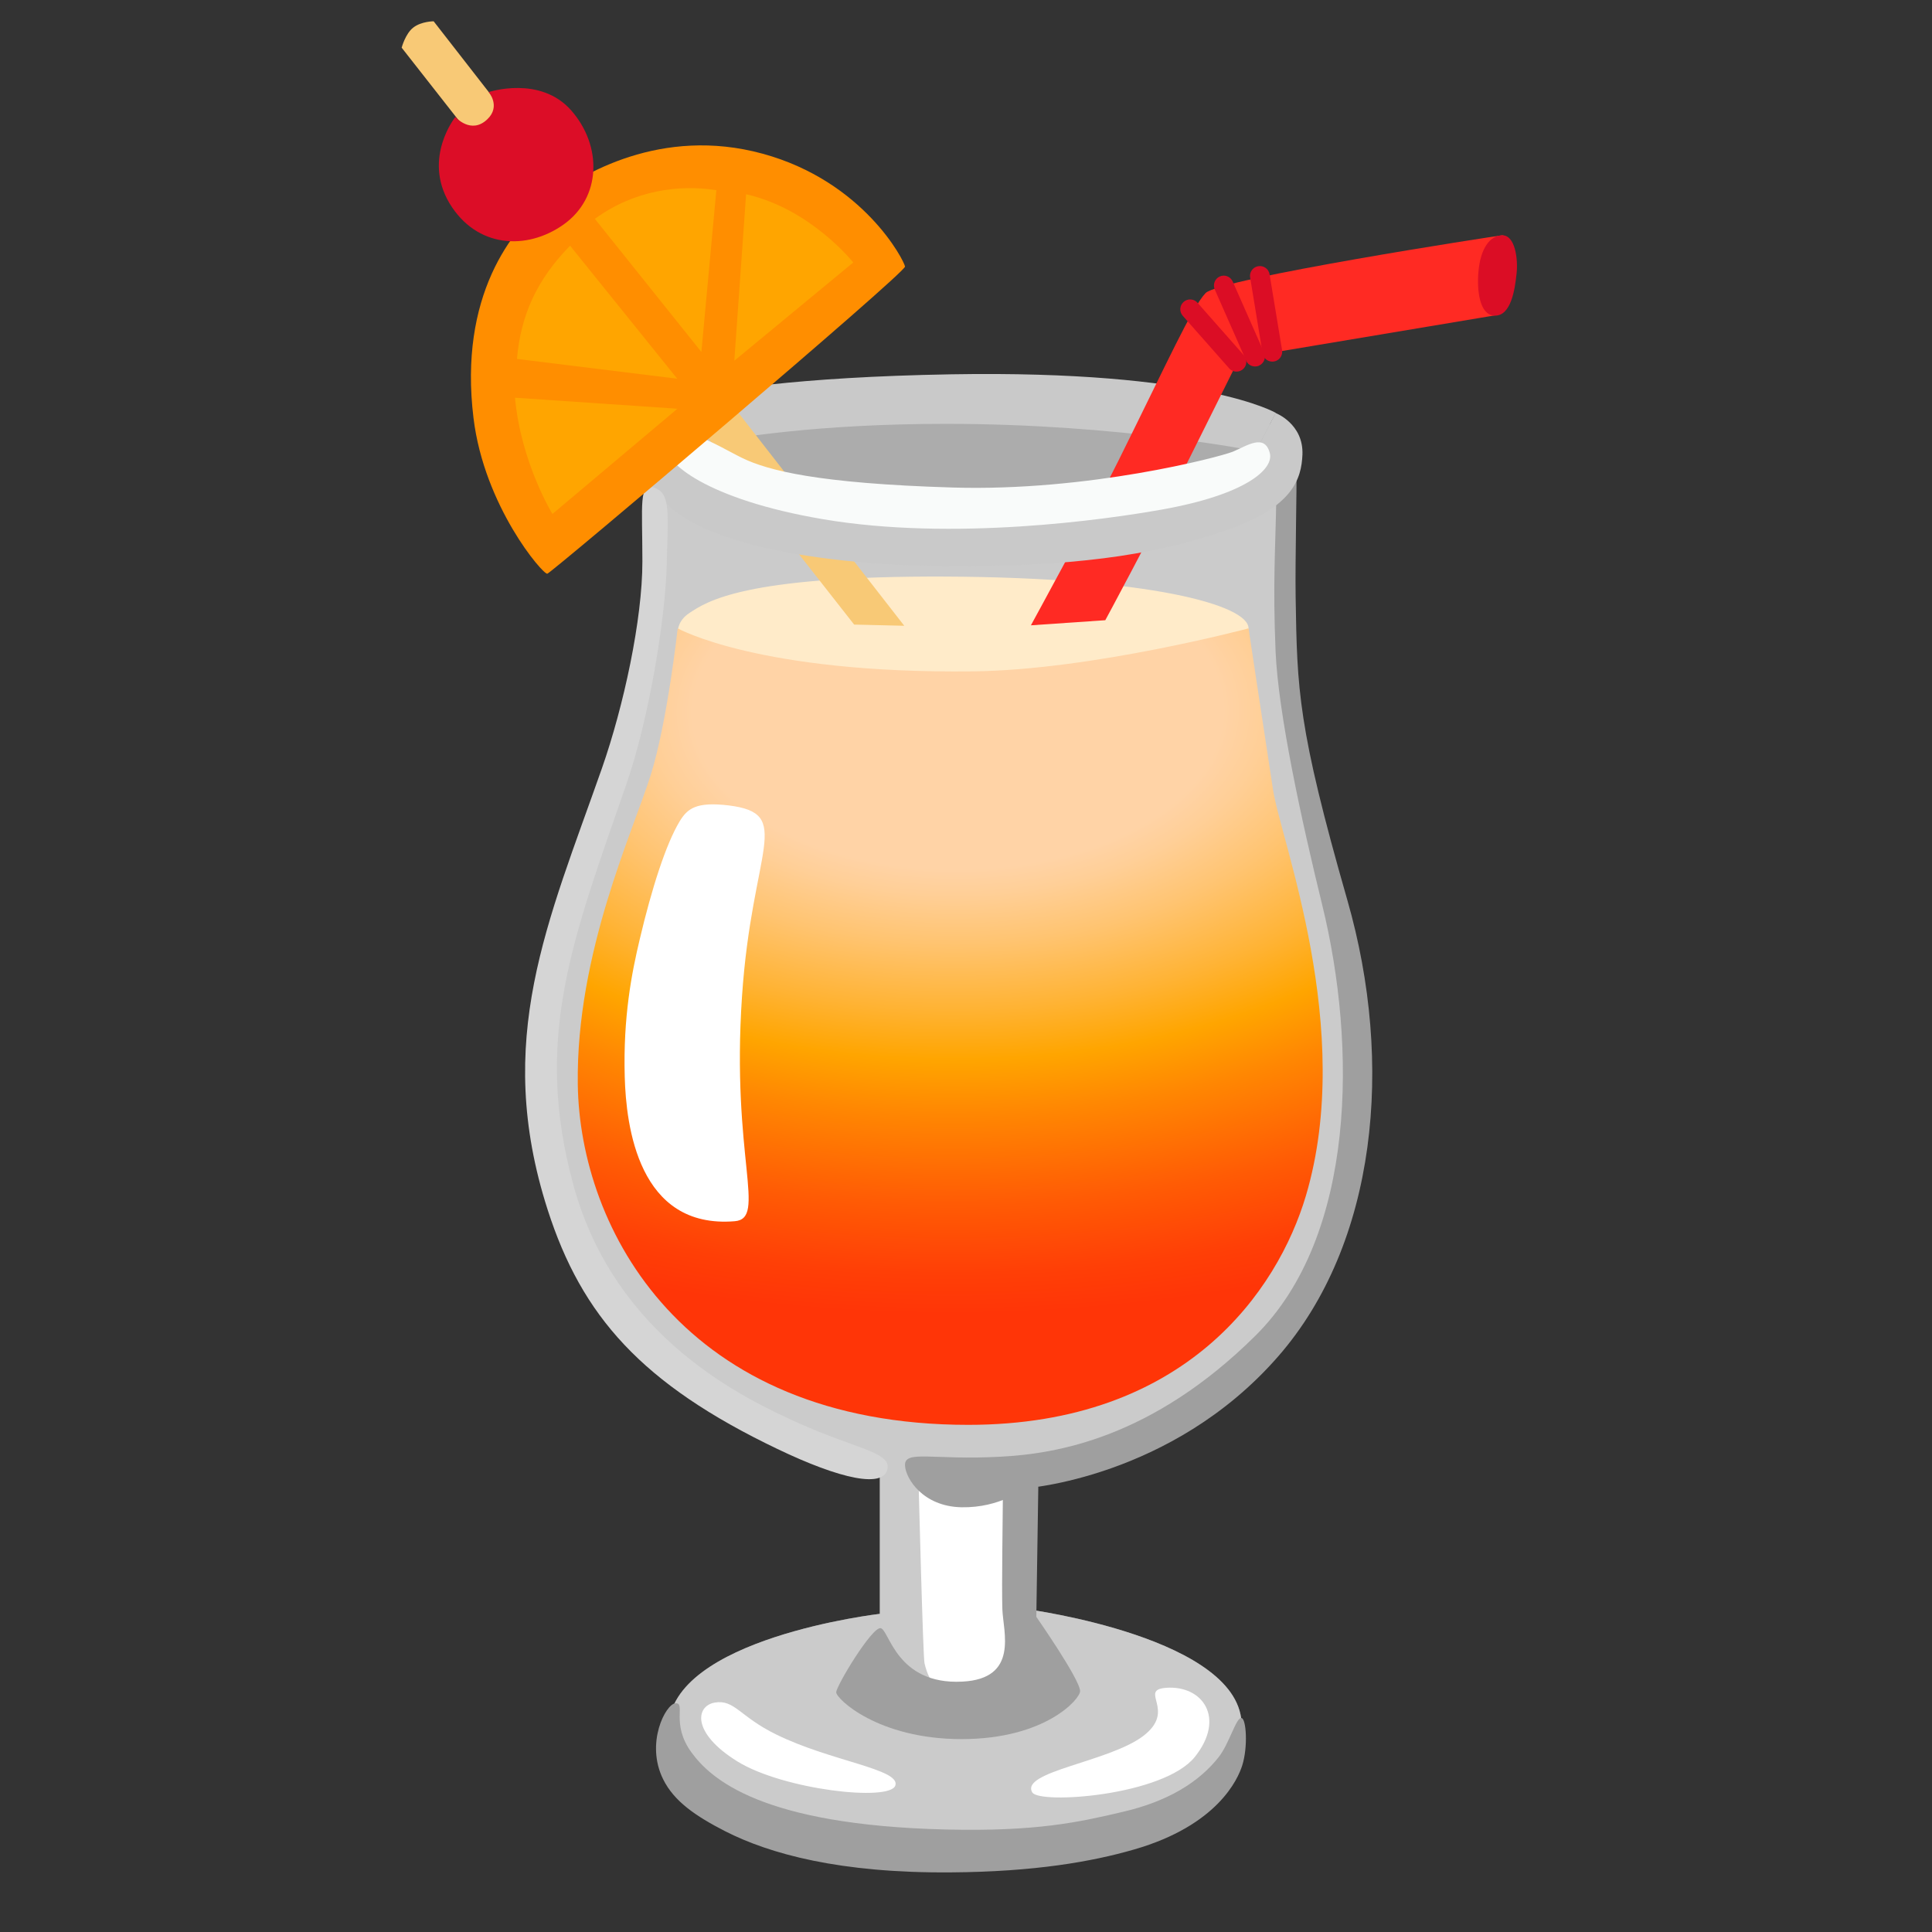 <svg width="50" height="50" viewBox="0 0 50 50" fill="none" xmlns="http://www.w3.org/2000/svg">
<rect x="0" y="0" width="50" height="50" fill="#333333" stroke="none"/>
<path opacity="0.5" d="M17.102 11.316C16.555 12.066 17.023 14.426 16.355 17.887C15.688 21.348 13.859 24.227 14.113 28.352C14.625 36.691 22.77 38.227 22.77 38.227V41.766C22.77 41.766 17.34 42.394 17.301 44.715C17.262 47.035 21.234 47.941 24.855 47.863C28.477 47.785 32.094 46.762 32.133 44.676C32.176 42.391 26.586 41.648 26.586 41.648C26.586 41.648 26.547 40.781 26.547 40.035C26.547 39.289 26.625 38.227 26.625 38.227C26.625 38.227 34.859 37.023 35.199 28.469C35.355 24.535 33.664 20.758 33.43 17.414C33.195 14.07 33.469 12.535 33.469 11.551C33.469 10.566 32.637 12.949 24.746 13.055C17.602 13.152 17.734 10.449 17.102 11.316Z" fill="white"/>
<path opacity="0.7" d="M17.102 11.316C16.555 12.066 17.023 14.426 16.355 17.887C15.688 21.348 13.859 24.227 14.113 28.352C14.625 36.691 22.77 38.227 22.77 38.227V41.766C22.77 41.766 17.34 42.395 17.301 44.715C17.262 47.035 21.234 47.941 24.855 47.863C28.477 47.785 32.094 46.762 32.133 44.676C32.176 42.391 26.586 41.648 26.586 41.648C26.586 41.648 26.547 40.781 26.547 40.035C26.547 39.289 26.625 38.227 26.625 38.227C26.625 38.227 34.859 37.023 35.199 28.469C35.355 24.535 33.664 20.758 33.43 17.414C33.195 14.07 33.469 12.535 33.469 11.551C33.469 10.566 28.629 10.016 24.812 9.938C20.996 9.859 17.734 10.449 17.102 11.316Z" fill="#E0E0E0"/>
<path d="M18.09 11.504C19.059 11.312 21.234 10.969 24.484 10.969C29.008 10.969 32.5 11.676 32.5 11.676L33.02 10.687C33.02 10.687 31.152 9.574 24.621 9.687C22.594 9.722 21.07 9.828 19.949 9.949C17.887 10.172 17.711 11.582 18.09 11.504Z" fill="#C9C9C9"/>
<path d="M17.629 16.723C17.527 16.57 17.418 16.137 17.848 15.86C18.277 15.582 19.215 14.899 24.473 14.922C29.734 14.945 32.312 15.656 32.312 16.262C32.312 16.629 31.781 17.199 31.781 17.199L25.281 18.617L17.629 16.723Z" fill="#FFEBC9"/>
<path d="M25.18 17.375C28.266 17.34 32.312 16.262 32.312 16.262C32.312 16.262 32.723 18.984 32.945 20.434C33.145 21.754 35.074 26.637 33.797 30.945C33.07 33.391 30.691 36.875 25.059 36.875C17.684 36.875 15.004 31.797 14.953 28.062C14.906 24.668 16.383 21.52 16.844 20.047C17.27 18.688 17.539 16.262 17.539 16.262C17.539 16.262 19.629 17.438 25.18 17.375Z" fill="url(#paint0_radial_12_2462)"/>
<path d="M17.586 21.262C17.234 21.848 16.867 22.992 16.559 24.297C16.348 25.183 16.125 26.312 16.168 27.867C16.203 29.137 16.52 31.812 19.016 31.605C19.855 31.535 18.922 29.949 19.203 25.789C19.461 21.945 20.559 21.058 18.859 20.844C18.023 20.746 17.793 20.918 17.586 21.262ZM23.777 38.523C23.777 38.523 23.887 42.871 23.926 43.043C24.047 43.566 24.352 44.144 25.734 44.047C27.117 43.949 26.426 42.633 26.375 42.535C26.324 42.437 26.16 39.261 26.16 39.261L26.012 38.109L23.777 38.523Z" fill="white"/>
<path d="M22.793 42.137C22.57 42.09 21.641 43.633 21.641 43.797C21.641 43.961 22.715 45.008 24.887 45.008C27.059 45.008 27.957 43.965 27.953 43.766C27.949 43.461 26.82 41.844 26.82 41.844L26.871 38.488C26.871 38.488 26.625 37.965 26.289 38.156C25.953 38.348 25.953 38.594 25.953 38.856C25.953 39.117 25.922 41.07 25.941 41.648C25.961 42.227 26.375 43.445 24.906 43.52C23.199 43.609 23.016 42.184 22.793 42.137Z" fill="#9F9F9F"/>
<path d="M23.422 37.93C23.438 38.262 23.883 38.988 24.883 39.008C25.887 39.027 26.508 38.52 26.508 38.52C26.508 38.52 30.32 38.266 33.078 35.105C35.629 32.184 36.086 27.539 34.871 23.301C33.582 18.805 33.57 17.852 33.531 15.449C33.516 14.523 33.566 12.473 33.551 12.234C33.523 11.75 33.051 11.609 33.031 12.871C33.008 14.25 32.938 15.07 33.012 16.855C33.078 18.437 33.668 21.176 34.223 23.437C35.109 27.062 35.105 31.977 32.492 34.566C29.805 37.23 27.32 37.625 25.898 37.699C24.137 37.797 23.398 37.512 23.422 37.93Z" fill="#9F9F9F"/>
<path d="M26.68 16.183C26.68 16.183 28.367 13.098 28.949 11.914C30.223 9.348 30.848 7.957 31.199 7.586C31.551 7.211 38.664 6.113 38.875 6.09C39.086 6.066 38.875 7 38.875 7C38.922 7.187 38.723 8.156 38.723 8.156L32.074 9.269C32.074 9.269 31.168 11.09 30.707 12.012C29.703 14.023 28.605 16.051 28.605 16.051L26.68 16.183Z" fill="#FF2A23"/>
<path d="M38.262 7.031C38.219 7.512 38.289 8.145 38.668 8.168C39.109 8.195 39.207 7.48 39.25 7.07C39.289 6.703 39.211 6.09 38.883 6.09C38.555 6.09 38.312 6.441 38.262 7.031ZM32.887 9.355C32.834 9.347 32.785 9.322 32.747 9.284C32.709 9.246 32.684 9.197 32.676 9.145L32.352 7.172C32.343 7.106 32.361 7.04 32.401 6.987C32.44 6.935 32.499 6.899 32.564 6.889C32.629 6.878 32.696 6.893 32.75 6.931C32.805 6.968 32.842 7.025 32.855 7.09L33.18 9.062C33.186 9.102 33.183 9.143 33.17 9.182C33.158 9.22 33.137 9.255 33.108 9.284C33.08 9.313 33.044 9.334 33.006 9.346C32.968 9.359 32.927 9.362 32.887 9.355Z" fill="#DB0D25"/>
<path d="M32.48 9.484C32.383 9.484 32.289 9.43 32.25 9.332L31.438 7.492C31.383 7.363 31.438 7.215 31.566 7.156C31.695 7.097 31.844 7.156 31.902 7.285L32.715 9.125C32.77 9.254 32.715 9.402 32.586 9.461C32.551 9.48 32.516 9.484 32.48 9.484Z" fill="#DB0D25"/>
<path d="M32 9.617C31.964 9.618 31.928 9.61 31.895 9.595C31.862 9.581 31.832 9.559 31.809 9.531L30.609 8.172C30.587 8.147 30.57 8.118 30.559 8.086C30.549 8.054 30.544 8.021 30.546 7.987C30.549 7.954 30.557 7.921 30.572 7.891C30.587 7.861 30.608 7.835 30.633 7.813C30.658 7.79 30.687 7.773 30.719 7.763C30.75 7.752 30.784 7.747 30.817 7.75C30.851 7.752 30.883 7.761 30.913 7.775C30.943 7.79 30.97 7.811 30.992 7.836L32.191 9.195C32.224 9.232 32.245 9.277 32.252 9.326C32.259 9.374 32.252 9.424 32.232 9.468C32.212 9.513 32.179 9.551 32.138 9.577C32.097 9.604 32.049 9.617 32 9.617Z" fill="#DB0D25"/>
<path d="M22.105 16.164L10.395 1.234C10.395 1.234 10.492 0.867 10.699 0.711C10.906 0.551 11.223 0.551 11.223 0.551L23.402 16.195L22.105 16.164Z" fill="#F8C976"/>
<path d="M17.551 10.914L18.602 11.965L21.855 13.066L28.582 13.164L32.5 11.68L33.012 10.688C33.012 10.688 33.738 10.965 33.707 11.766C33.68 12.402 33.453 13.117 31.789 13.703C30.125 14.289 28.219 14.633 25.012 14.656C21.805 14.68 17.746 14.191 16.941 12.625C16.414 11.605 17.551 10.914 17.551 10.914Z" fill="#C9C9C9"/>
<path d="M17.262 11.566C17.172 11.941 18.258 12.922 21.305 13.438C24.672 14.008 28.602 13.449 30.066 13.188C32.258 12.797 32.969 12.137 32.863 11.727C32.727 11.203 32.258 11.547 31.902 11.691C31.547 11.832 28.164 12.723 24.656 12.617C21.148 12.512 19.867 12.172 19.207 11.852C18.547 11.531 17.449 10.785 17.262 11.566Z" fill="#F9FBFA"/>
<path d="M22.973 37.977C23.008 37.578 22.078 37.465 20.68 36.836C19.281 36.207 15.926 34.633 14.844 30.684C13.797 26.871 14.812 24.32 16.207 20.305C16.801 18.594 17.219 16.004 17.254 14.641C17.289 13.277 17.359 12.774 16.941 12.625C16.523 12.477 16.625 13.035 16.625 14.535C16.625 16.035 16.141 18.274 15.578 19.883C14.18 23.867 12.762 26.91 14.172 31.305C15.055 34.055 16.602 35.817 20.121 37.5C21.727 38.27 22.922 38.551 22.973 37.977Z" fill="#D5D5D5"/>
<path d="M18.496 44.063C18.008 44.149 17.891 44.844 19.078 45.582C20.266 46.321 23.039 46.633 23.172 46.207C23.305 45.782 21.496 45.582 20.086 44.887C19.148 44.43 19.008 43.973 18.496 44.063ZM26.715 46.387C26.898 46.7 30.113 46.477 30.922 45.469C31.727 44.461 31.125 43.614 30.184 43.68C29.441 43.735 30.473 44.262 29.578 44.934C28.684 45.602 26.398 45.848 26.715 46.387Z" fill="white"/>
<path d="M17.477 44.082C17.23 44.102 16.695 45.11 17.164 46.051C17.445 46.617 18 47 18.773 47.395C19.918 47.977 21.73 48.481 24.617 48.457C26.77 48.442 28.262 48.18 29.352 47.864C31.52 47.239 32.039 46.035 32.148 45.692C32.301 45.211 32.254 44.481 32.129 44.461C31.992 44.442 31.817 45.117 31.543 45.469C31.02 46.137 30.207 46.621 29.074 46.887C27.93 47.157 26.828 47.403 24.496 47.348C19.688 47.235 18.391 46.028 17.898 45.356C17.348 44.606 17.766 44.059 17.477 44.082Z" fill="#9F9F9F"/>
<path d="M14.23 5.141C13.23 5.918 11.871 7.676 12.254 10.816C12.531 13.105 14.051 14.871 14.164 14.848C14.277 14.824 23.445 7.055 23.422 6.898C23.398 6.742 22.352 4.691 19.734 3.977C17.117 3.262 15.035 4.512 14.23 5.141Z" fill="#FF8E00"/>
<path d="M19.004 9.336L22.082 6.793C22.082 6.793 20.984 5.406 19.309 5.027L19.004 9.336ZM13.328 10.293C13.484 11.98 14.297 13.301 14.297 13.301L17.531 10.578L13.328 10.293ZM18.152 9.109L18.539 4.922C17.586 4.773 16.426 4.914 15.395 5.664L18.152 9.109ZM14.754 6.359C13.902 7.226 13.477 8.148 13.379 9.289L17.527 9.801L14.754 6.359Z" fill="#FFA500"/>
<path d="M11.785 3.027C11.785 3.027 12.191 3.492 12.613 3.086C12.965 2.75 12.648 2.383 12.648 2.383C12.648 2.383 13.98 1.942 14.785 2.86C15.59 3.777 15.566 5.117 14.582 5.813C13.633 6.484 12.332 6.426 11.629 5.254C10.937 4.082 11.785 3.027 11.785 3.027Z" fill="#DC0D27"/>
<defs>
<radialGradient id="paint0_radial_12_2462" cx="0" cy="0" r="1" gradientUnits="userSpaceOnUse" gradientTransform="translate(24.85 18.382) rotate(89.295) scale(15.651 26.133)">
<stop offset="0.262" stop-color="#FFD3A6"/>
<stop offset="0.304" stop-color="#FFCF97"/>
<stop offset="0.384" stop-color="#FFC471"/>
<stop offset="0.494" stop-color="#FFB334"/>
<stop offset="0.578" stop-color="#FFA500"/>
<stop offset="0.667" stop-color="#FF8702"/>
<stop offset="0.817" stop-color="#FF5B05"/>
<stop offset="0.932" stop-color="#FF3F06"/>
<stop offset="1" stop-color="#FF3507"/>
</radialGradient>
</defs>
</svg>
